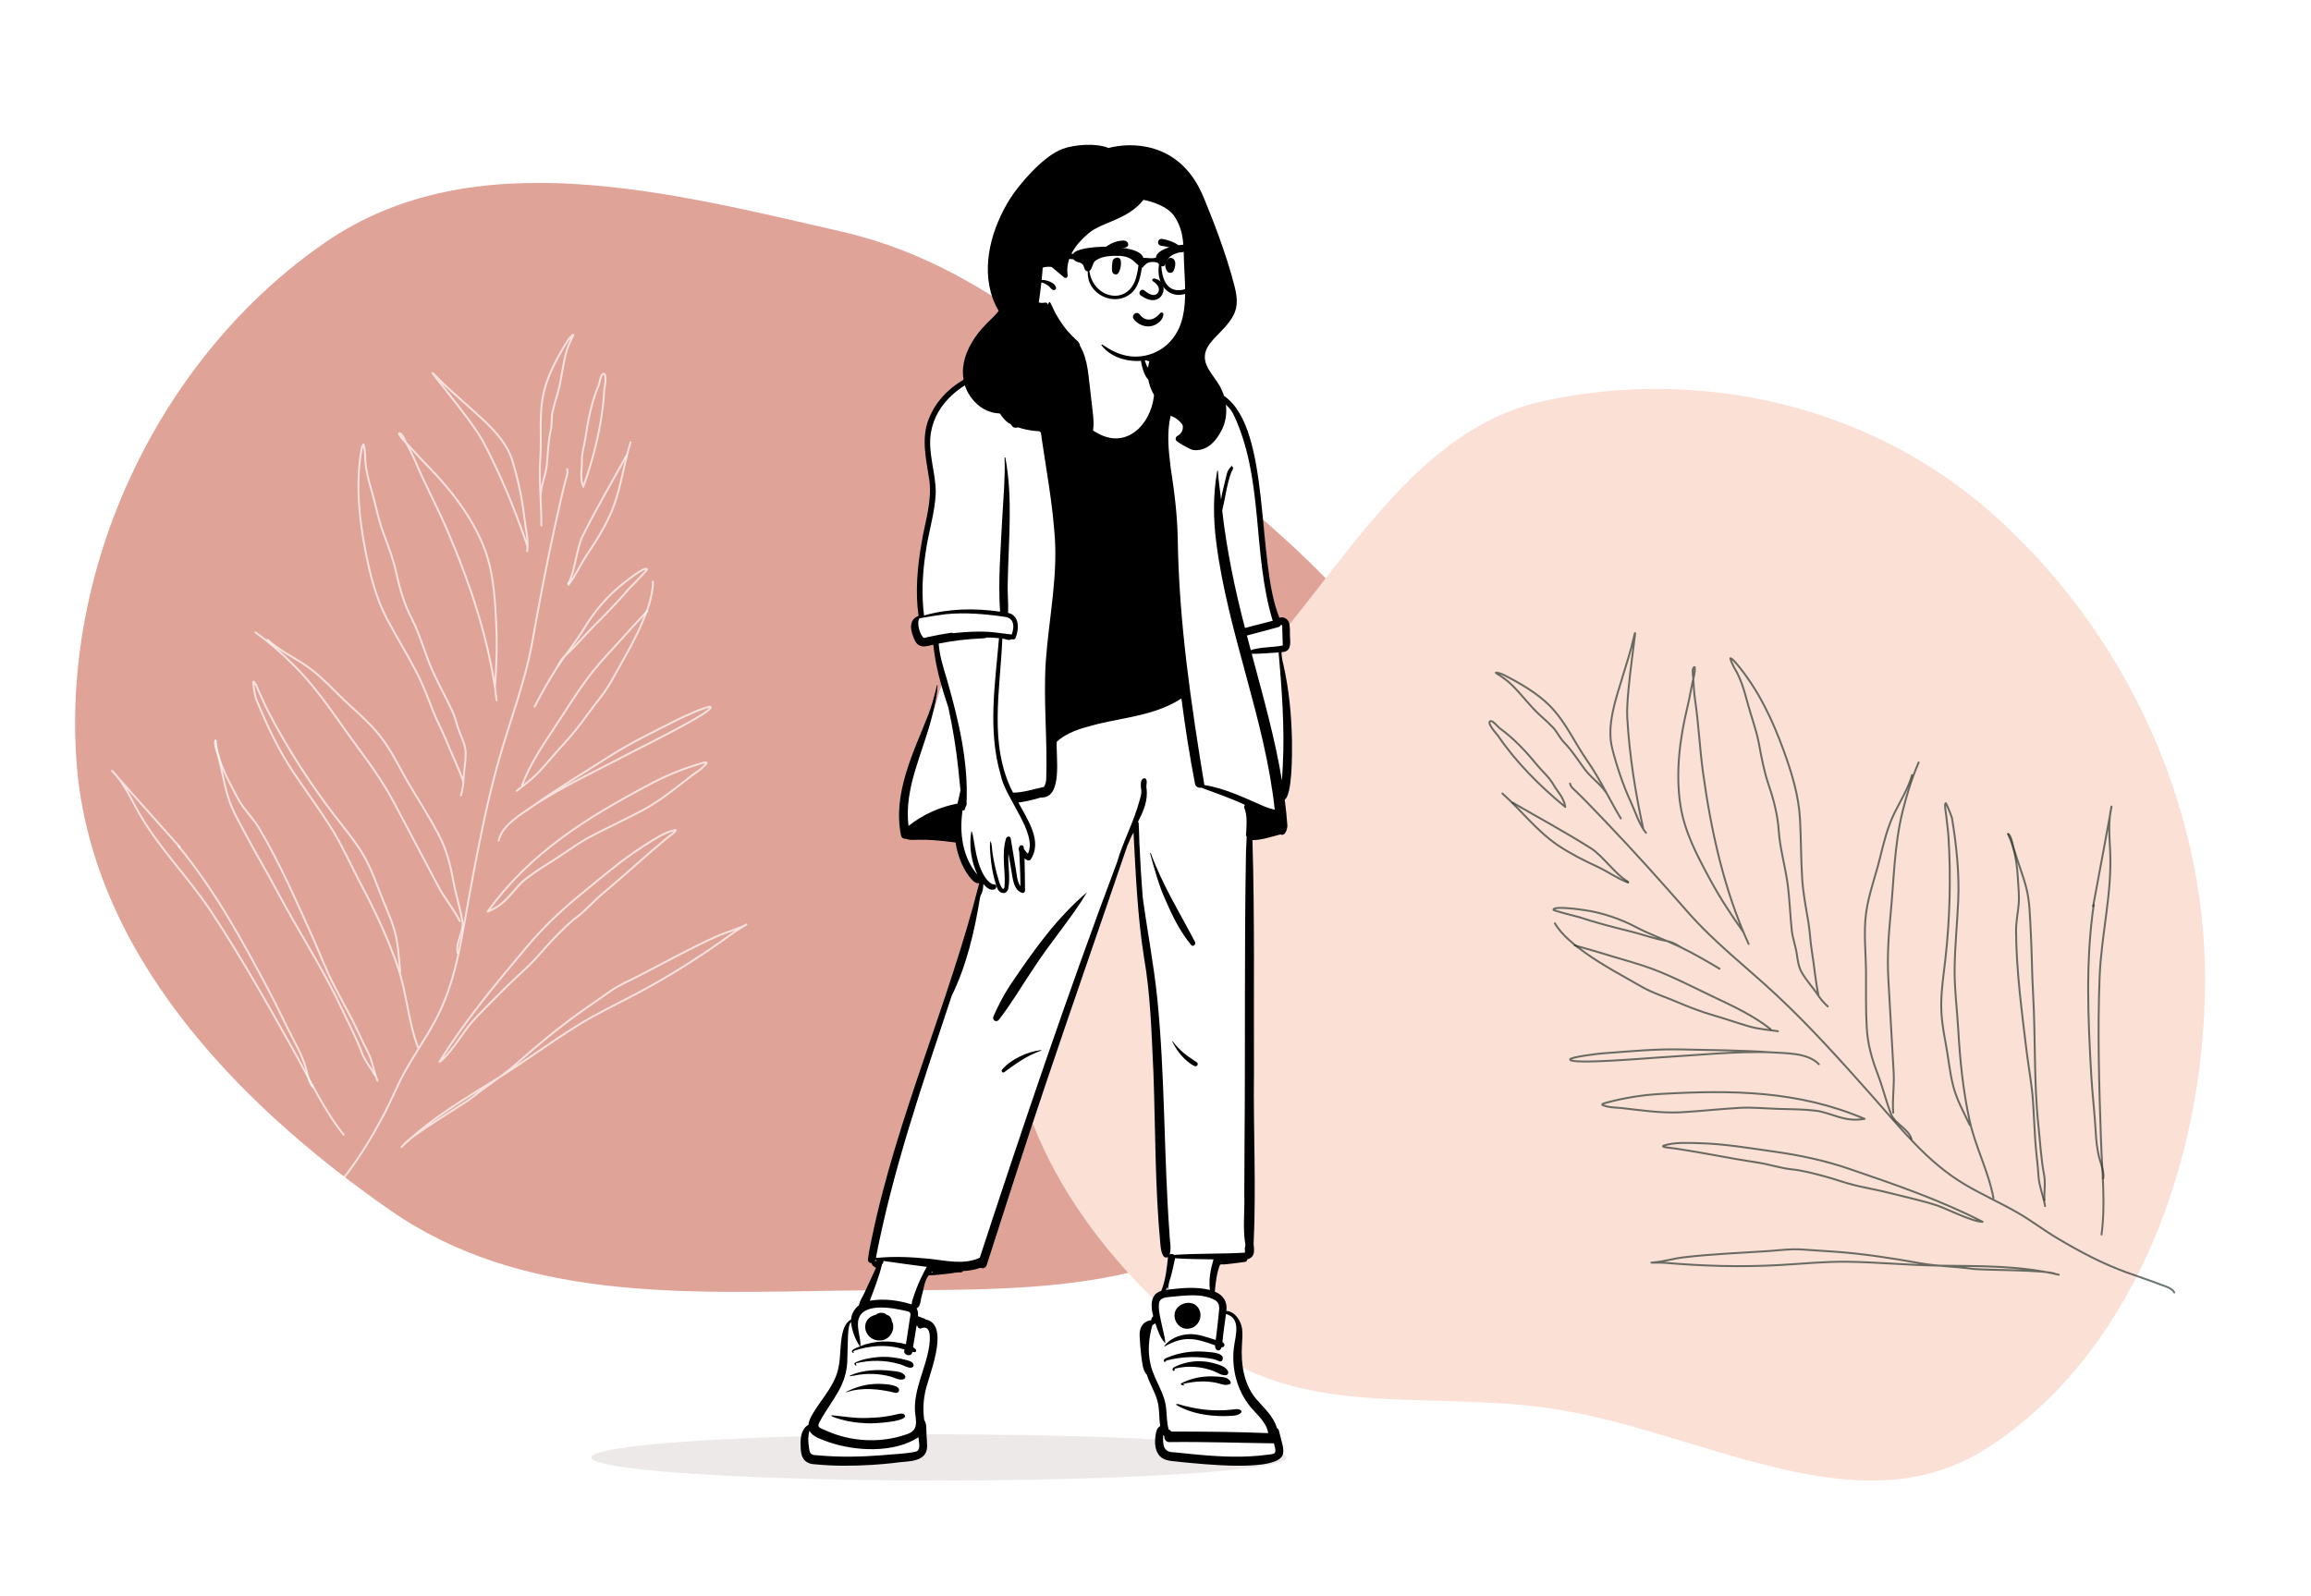 <?xml version="1.0" encoding="UTF-8"?> <svg xmlns="http://www.w3.org/2000/svg" width="1200" height="829" viewBox="0 0 1200 829" fill="none"> <g clip-path="url(#clip0_95_2)"> <path fill-rule="evenodd" clip-rule="evenodd" d="M437.076 120.301C504.158 135.703 554.144 179.938 605.201 226.122C660.607 276.238 728.997 320.45 740.061 394.363C752.361 476.534 725.848 565.959 664.444 621.887C604.872 676.148 517.621 669.132 437.076 670.331C354.65 671.559 270.566 675.788 202.838 628.761C121.56 572.325 46.311 493.133 39.631 394.363C32.665 291.355 83.877 184.518 168.833 125.936C245.39 73.146 346.458 99.496 437.076 120.301Z" fill="#E0A398"></path> <path fill-rule="evenodd" clip-rule="evenodd" d="M802.128 208.125C882.869 190.805 970.245 210.262 1033.5 265.911C1101.82 326.021 1145.29 415.968 1145 509.77C1144.71 603.318 1107.69 703.186 1031.99 752.04C963.81 796.046 881.434 741.75 802.128 731.066C740.033 722.7 674.304 736.914 624.367 697.126C567.991 652.207 519.138 584.052 524.387 509.77C529.469 437.866 601.367 400.133 649.011 348.389C697.968 295.218 733.242 222.902 802.128 208.125Z" fill="#FBE0D6"></path> <path d="M815.273 406.973C815.566 408.834 817.519 410.201 818.76 411.415C823.804 416.35 828.629 421.439 833.509 426.535C848.293 441.975 862.401 457.768 876.494 473.831C890.488 489.782 907.072 502.469 922.507 516.877C940.188 533.381 956.358 551.516 972.41 569.58C987.277 586.31 1000.69 603.567 1020.18 615.161C1029.15 620.492 1038.68 624.7 1047.71 629.905C1054.81 633.998 1061.29 638.99 1068.33 643.179C1079.97 650.108 1091.41 656.208 1104.18 660.858C1110.16 663.038 1116.21 665.012 1122.16 667.287C1124.6 668.22 1127.69 668.978 1129.03 671.324" stroke="#26362C" stroke-opacity="0.68" stroke-linecap="round" stroke-linejoin="round"></path> <path d="M1091.24 641.205C1093.37 625.212 1091.49 608.238 1090.95 592.178C1089.98 563.846 1089.1 535.521 1090.25 507.174C1091.13 485.421 1096.81 463.685 1095.7 441.824C1095.32 434.418 1094.69 426.476 1096.34 419.147C1097.29 414.925 1087.66 466.492 1086.85 470.743" stroke="#26362C" stroke-opacity="0.68" stroke-linecap="round" stroke-linejoin="round"></path> <path d="M1087.18 469.943C1082.92 499.12 1084.2 528.66 1085.87 557.979C1086.43 567.853 1087.62 577.689 1088.19 587.589C1088.48 592.68 1088.9 597.255 1090.28 602.165C1091.12 605.123 1092.68 609.058 1092.11 612.045" stroke="#26362C" stroke-opacity="0.68" stroke-linecap="round" stroke-linejoin="round"></path> <path d="M1061.6 623.423C1061.35 619.041 1062.23 614.485 1061.4 610.171C1059.78 601.78 1059.38 593.232 1058.47 584.744C1056.05 562.188 1057 539.166 1055.71 516.522C1055.07 505.386 1055.07 494.234 1054.44 483.091C1054.02 475.804 1054.01 468.461 1052.21 461.35C1050.47 454.443 1047.72 447.805 1045.71 440.979C1045.21 439.3 1044.31 433.813 1042.73 433.133" stroke="#26362C" stroke-opacity="0.68" stroke-linecap="round" stroke-linejoin="round"></path> <path d="M1042.69 433.244C1046.24 440.68 1047.35 448.518 1047.82 456.682C1048.06 460.984 1048.59 465.364 1048.21 469.668C1047.8 474.295 1046.82 478.902 1046.85 483.562C1047 504.254 1049.78 524.866 1052.24 545.341C1053.36 554.693 1055.19 563.827 1055.73 573.267C1056.08 579.481 1056.44 585.696 1056.79 591.91C1057.15 598.237 1058.14 604.46 1058.5 610.797C1058.81 616.122 1061.03 621.145 1061.92 626.422" stroke="#26362C" stroke-opacity="0.68" stroke-linecap="round" stroke-linejoin="round"></path> <path d="M1035.11 622.255C1032.54 608.363 1025.66 595.609 1022.68 581.831C1019.31 566.242 1017.74 550.747 1016.84 534.843C1016.21 523.847 1014.74 513.014 1014.96 501.973C1015.19 490.582 1016.31 479.219 1016.81 467.836C1017.45 453.457 1015.89 439.079 1013.59 424.918C1013.53 424.509 1010.6 416.749 1010.27 417.162C1009.56 418.05 1010.39 421.84 1010.49 422.845C1010.87 426.841 1011.51 430.782 1011.77 434.795C1013.08 455.739 1012.48 477.159 1010.17 498.028C1009.28 506.02 1008.05 513.476 1007.99 521.566C1007.95 528.405 1008.98 534.922 1010.26 541.616C1011.68 549.036 1012.35 556.797 1014.22 564.102C1016.07 571.354 1019.68 577.634 1022.82 584.354" stroke="#26362C" stroke-opacity="0.68" stroke-linecap="round" stroke-linejoin="round"></path> <path d="M983.076 577.897C982.497 571.238 983.686 563.876 983.305 557.181C982.859 549.366 982.414 541.552 981.968 533.737C981.493 525.397 981.018 517.057 980.542 508.717C979.878 497.067 980.636 485.955 981.748 474.37C983.458 456.558 983.618 439.032 987.912 421.53C990.053 412.807 992.73 404.234 996.267 396.023" stroke="#26362C" stroke-opacity="0.68" stroke-linecap="round" stroke-linejoin="round"></path> <path d="M992.842 402.546C990.87 409.5 987.167 415.336 983.953 421.756C980.184 429.283 978.174 437.541 976.176 445.684C973.821 455.28 970.251 464.592 968.955 474.432C967.636 484.449 968.873 494.859 968.937 504.949C968.998 514.527 968.76 524.052 969.305 533.615C969.818 542.606 971.976 549.912 975.139 558.244C977.7 564.991 979.337 571.976 981.965 578.703C983.94 583.756 991.162 586.423 992.497 591.559" stroke="#26362C" stroke-opacity="0.68" stroke-linecap="round" stroke-linejoin="round"></path> <path d="M944.329 517.32C942.815 510.614 941.958 500.863 940.826 494.105C939.965 488.963 939.837 483.752 938.958 478.602C937.701 471.239 936.278 463.888 935.795 456.423C935.122 446.008 935.241 435.589 934.648 425.199C933.96 413.121 930.376 401.441 926.286 390.133C920.428 373.935 912.925 358.024 901.726 344.739C901.016 343.897 899.672 342.278 898.61 341.893C898.006 341.674 900.191 346.334 900.432 346.712C903.964 352.254 905.809 359.063 907.507 365.363C909.336 372.148 912.021 379.183 913.292 386.057C914.662 393.465 916.028 400.824 918.479 407.98C921.065 415.532 923.056 423.317 923.606 431.313C924.26 440.809 926.922 449.611 928.206 458.965C929.315 467.042 929.513 475.245 930.404 483.344C930.844 487.345 932.33 491.166 932.941 495.152C933.433 498.367 933.821 501.941 935.425 504.82C937.956 509.361 941.538 513.023 944.329 517.32ZM944.329 517.32C945.389 518.952 947.556 521.396 949.068 522.745" stroke="#26362C" stroke-opacity="0.68" stroke-linecap="round" stroke-linejoin="round"></path> <path d="M907.983 490.282C895.235 462.479 888.365 431.036 884.253 400.861C882.568 388.497 882.037 376.058 880.202 363.72C879.63 359.873 879.447 356.018 879.226 352.139C879.139 350.626 878.416 347.901 879.545 346.637C880.535 345.526 879.84 350.107 879.76 350.421C878.33 356.048 877.525 361.795 876.16 367.431C872.185 383.84 869.965 401.604 872.598 418.435C874.744 432.147 881.163 444.157 887.656 456.249C893.057 466.306 898.78 474.957 905.301 484.178" stroke="#26362C" stroke-opacity="0.68" stroke-linecap="round" stroke-linejoin="round"></path> <path d="M853.331 430.749C849.133 411.642 846.069 392.162 844.955 372.62C844.172 358.883 851.291 318.05 848.27 331.474C846.752 338.221 844.489 345.014 842.493 351.631C839.031 363.11 834.09 376.764 837.158 388.78C839.529 398.069 842.794 407.855 846.827 416.565C849.137 421.553 851.169 428.38 854.701 432.569" stroke="#26362C" stroke-opacity="0.68" stroke-linecap="round" stroke-linejoin="round"></path> <path d="M841.618 425.088C835.645 415.211 830.885 404.721 824.235 395.212C817.482 385.555 813.042 374.925 804.595 366.448C797.926 359.754 788.659 354.493 780.258 350.257C779.656 349.954 775.086 348.543 777.357 349.931C780.203 351.67 783.088 353.794 785.446 356.149C790.461 361.16 794.662 367.033 799.977 371.774C802.134 373.699 804.34 375.686 806.331 377.775C808.621 380.178 809.911 383.311 812.156 385.6C816.335 389.86 819.508 395.049 823.091 399.812C826.661 404.558 832.384 408.079 835.075 413.487" stroke="#26362C" stroke-opacity="0.68" stroke-linecap="round" stroke-linejoin="round"></path> <path d="M1069.02 662.089C1048.64 657.266 1028.21 657.675 1007.3 657.38C991.194 657.153 975.126 655.559 959.018 655.351C947.545 655.203 935.971 656.384 924.52 657.037C904.237 658.193 884.614 657.614 864.407 655.893C862.186 655.704 855.496 655.909 857.721 655.782C863.087 655.476 868.506 653.756 873.881 653.103C888.617 651.313 903.884 650.786 918.692 649.775C924.404 649.385 929.587 648.573 935.38 648.964C941.431 649.373 947.474 649.733 953.52 650.18C967.996 651.252 982.524 653.507 996.817 656.079C1006.02 657.736 1015.32 657.778 1024.55 659.069C1029.36 659.741 1063.18 659.476 1067.49 661.736" stroke="#26362C" stroke-opacity="0.68" stroke-linecap="round" stroke-linejoin="round"></path> <path d="M960.527 607.206C983.744 615.124 1007.64 623.358 1029.48 634.6C1024.59 634.793 1010.14 627.519 1005.9 626.135C997.993 623.548 989.721 621.835 981.668 619.747C975.692 618.198 969.528 617.158 963.509 615.72C957.849 614.368 952.469 612.316 946.847 610.834C941.597 609.449 935.914 607.91 930.513 607.37C924.534 606.772 918.953 604.793 913.054 603.901C898.674 601.727 884.416 598.711 870.025 596.545C868.949 596.383 861.528 595.839 864.029 594.988C869.269 593.206 876.891 593.626 882.382 593.766C895.513 594.101 908.683 596.372 921.659 598.207C935.239 600.127 947.556 602.782 960.527 607.206Z" stroke="#26362C" stroke-opacity="0.68" stroke-linecap="round" stroke-linejoin="round"></path> <path d="M861.976 568.21C899.598 566.066 933.71 566.456 968.217 581.139C957.443 583.063 951.111 577.904 942.803 576.892C936.383 576.111 929.939 576.155 923.484 575.954C916.78 575.746 909.82 575.046 903.133 575.427C893.14 575.997 883.097 577.132 873.064 577.703C862.909 578.282 852.188 576.677 842.108 575.531C839.767 575.264 836.711 575.283 834.467 574.7L834.432 574.692C831.944 574.045 830.631 573.705 833.728 572.844C842.844 570.311 852.533 568.749 861.976 568.21Z" stroke="#26362C" stroke-opacity="0.68" stroke-linecap="round" stroke-linejoin="round"></path> <path d="M944.45 552.751C938.653 546.658 927.253 547.137 919.559 546.576M919.559 546.576C904.302 545.464 888.855 545.474 873.56 545.085C859.446 544.726 845.811 546.128 831.771 547.15C830.673 547.23 815.211 548.983 815.287 550.305C815.444 553.058 856.209 549.554 860.511 549.309C877.937 548.316 902.122 545.83 919.559 546.576Z" stroke="#26362C" stroke-opacity="0.68" stroke-linecap="round" stroke-linejoin="round"></path> <path d="M923.223 535.609C918.224 534.854 913.253 534.548 908.388 533.15C902.174 531.365 896.061 529.2 889.848 527.387C883.417 525.509 877.327 523.224 871.178 520.576C864.892 517.868 858.195 515.826 852.256 512.408C842.606 506.856 832.545 501.556 823.46 495.1C817.823 491.095 810.865 485.63 807.387 479.563" stroke="#26362C" stroke-opacity="0.68" stroke-linecap="round" stroke-linejoin="round"></path> <path d="M919.367 534.563C910.593 527.528 900.067 522.668 889.974 517.887C879.398 512.877 869.069 507.431 858.099 503.286C851.42 500.762 844.292 498.922 837.481 496.832C831.352 494.951 823.796 492.702 817.623 491.028" stroke="#26362C" stroke-opacity="0.68" stroke-linecap="round" stroke-linejoin="round"></path> <path d="M892.897 503.166C885.969 499.016 879.135 495.054 871.845 491.569C864.531 488.073 856.681 485.34 849.548 481.555C841.485 477.276 831.575 473.913 822.534 472.688C821.864 472.597 806.752 470.288 806.633 472.505C806.603 473.059 819.169 476.091 819.859 476.321C828.482 479.195 837.326 481.472 846.151 483.647C852.41 485.189 858.549 487.5 864.892 488.625C870.035 489.538 871.672 491.8 876.429 493.848" stroke="#26362C" stroke-opacity="0.68" stroke-linecap="round" stroke-linejoin="round"></path> <path d="M845.416 458.411C839.61 456.227 834.98 452.733 829.406 450.148C822.208 446.81 815.426 443.42 808.87 438.979C797.903 431.549 789.967 420.917 780.129 412.14" stroke="#26362C" stroke-opacity="0.68" stroke-linecap="round" stroke-linejoin="round"></path> <path d="M785.463 416.898C799.142 424.811 812.823 432.219 826.193 440.663C832.129 444.412 839.177 454.567 845.37 457.963" stroke="#26362C" stroke-opacity="0.68" stroke-linecap="round" stroke-linejoin="round"></path> <path d="M777.781 382.04C787.055 395.743 799.859 408.621 812.802 419.137C812.008 414.184 808.775 411.294 806.582 407.468C804.231 403.369 800.833 400.69 797.942 397.133C792.39 390.301 786.012 383.512 778.871 378.356C777.895 377.651 775.155 374.127 773.909 374.561C771.687 375.335 777.434 381.528 777.781 382.04Z" stroke="#26362C" stroke-opacity="0.68" stroke-linecap="round" stroke-linejoin="round"></path> <path d="M294.413 243.631C295.128 245.388 294.156 247.584 293.719 249.277C291.94 256.16 290.429 263.061 288.875 269.997C284.167 291.01 280.226 311.975 276.439 333.167C272.679 354.209 264.985 373.786 259.179 394.248C252.528 417.688 248.027 441.746 243.593 465.683C239.486 487.852 236.908 509.717 226.135 529.868C221.182 539.133 215.152 547.727 210.079 556.916C206.089 564.142 203.096 571.825 199.21 579.101C192.783 591.137 186.095 602.354 177.505 613.015C173.48 618.011 169.296 622.861 165.349 627.922C163.728 629.999 161.462 632.26 161.523 634.984" stroke="white" stroke-opacity="0.68" stroke-linecap="round" stroke-linejoin="round"></path> <path d="M178.422 589.332C168.259 576.65 161.041 561.033 153.148 546.901C139.223 521.968 125.235 497.081 109.481 473.238C97.391 454.939 81.171 439.155 70.747 419.724C67.216 413.141 63.624 405.964 58.385 400.503C55.367 397.357 90.527 436.808 93.439 440.052" stroke="white" stroke-opacity="0.68" stroke-linecap="round" stroke-linejoin="round"></path> <path d="M92.74 439.532C111.604 462.476 125.889 488.613 139.717 514.765C144.374 523.573 148.467 532.677 153.136 541.507C155.537 546.048 157.559 550.211 158.919 555.168C159.738 558.154 160.441 562.36 162.487 564.64" stroke="white" stroke-opacity="0.68" stroke-linecap="round" stroke-linejoin="round"></path> <path d="M194.724 558.562C192.657 554.652 189.528 551.181 187.997 547.029C185.018 538.952 180.913 531.373 177.278 523.579C167.619 502.868 154.812 483.509 144.133 463.311C138.88 453.377 133.075 443.76 127.82 433.82C124.383 427.32 120.569 420.983 118.415 413.915C116.324 407.05 115.231 399.897 113.416 392.96C112.969 391.254 110.89 386.053 111.898 384.644" stroke="white" stroke-opacity="0.68" stroke-linecap="round" stroke-linejoin="round"></path> <path d="M111.993 384.717C112.8 392.98 115.922 400.319 119.773 407.601C121.801 411.438 123.632 415.487 126.2 419.001C128.962 422.779 132.203 426.242 134.602 430.277C145.253 448.196 153.587 467.42 162.132 486.355C166.035 495.003 169.213 503.833 173.666 512.254C176.597 517.797 179.527 523.34 182.458 528.883C185.442 534.527 187.831 540.407 190.82 546.06C193.331 550.81 194.028 556.3 196.007 561.316" stroke="white" stroke-opacity="0.68" stroke-linecap="round" stroke-linejoin="round"></path> <path d="M216.96 543.758C211.939 530.441 211.23 515.86 206.626 502.426C201.417 487.227 194.694 473.052 187.194 458.865C182.007 449.057 177.633 438.95 171.691 429.545C165.561 419.843 158.676 410.627 152.317 401.073C144.284 389.002 138.138 375.794 132.743 362.387C132.587 362 131.07 353.783 131.571 353.967C132.647 354.362 133.902 358.064 134.342 358.981C136.091 362.628 137.59 366.36 139.463 369.952C149.235 388.698 160.912 406.853 173.772 423.646C178.697 430.077 183.643 435.864 187.904 442.811C191.507 448.684 194.012 454.841 196.391 461.282C199.027 468.421 202.496 475.46 204.691 482.731C206.871 489.949 207.026 497.245 207.816 504.677" stroke="white" stroke-opacity="0.68" stroke-linecap="round" stroke-linejoin="round"></path> <path d="M238.728 478.409C235.759 472.365 230.899 466.636 227.741 460.664C224.056 453.694 220.37 446.723 216.685 439.753C212.751 432.313 208.818 424.874 204.885 417.435C199.39 407.043 192.949 397.855 185.958 388.445C175.207 373.976 165.942 358.946 153.124 346.091C146.735 339.683 139.962 333.685 132.636 328.446" stroke="white" stroke-opacity="0.68" stroke-linecap="round" stroke-linejoin="round"></path> <path d="M138.987 332.288C144.308 337.258 150.541 340.362 156.657 344.224C163.826 348.752 169.86 354.826 175.824 360.807C182.852 367.856 190.779 374.026 197.021 381.836C203.376 389.787 207.73 399.408 212.93 408.142C217.865 416.433 223.031 424.523 227.541 433.054C231.781 441.073 233.725 448.497 235.337 457.329C236.642 464.481 238.869 471.357 240.105 478.526C241.033 483.912 236.195 489.973 237.718 495.097" stroke="white" stroke-opacity="0.68" stroke-linecap="round" stroke-linejoin="round"></path> <path d="M240.592 405.995C238.405 399.423 234.067 390.569 231.523 384.152C229.587 379.27 226.984 374.71 225.06 369.811C222.309 362.807 219.709 355.727 216.237 349.038C211.393 339.707 205.866 330.784 200.965 321.516C195.269 310.743 192.277 298.805 189.914 286.923C186.53 269.905 184.714 252.277 187.453 234.989C187.627 233.893 187.943 231.797 188.657 230.913C189.064 230.409 189.607 235.565 189.596 236.016C189.436 242.635 191.392 249.467 193.208 255.784C195.165 262.587 196.513 270.052 198.997 276.641C201.673 283.743 204.327 290.8 205.941 298.247C207.643 306.106 209.982 313.856 213.671 321.038C218.053 329.566 220.341 338.543 224.105 347.278C227.356 354.82 231.456 361.997 234.906 369.445C236.61 373.125 237.318 377.193 238.868 380.949C240.118 383.976 241.644 387.261 241.76 390.579C241.943 395.812 240.761 400.835 240.592 405.995ZM240.592 405.995C240.528 407.954 239.932 411.19 239.331 413.141" stroke="white" stroke-opacity="0.68" stroke-linecap="round" stroke-linejoin="round"></path> <path d="M257.853 363.751C254.367 333.137 243.916 302.445 231.747 274.283C226.761 262.744 220.741 251.741 215.898 240.147C214.388 236.532 212.538 233.112 210.709 229.652C209.995 228.302 209.2 225.576 207.568 225.073C206.136 224.632 209.121 228.22 209.353 228.449C213.516 232.556 217.204 237.093 221.316 241.242C233.29 253.321 244.455 267.483 250.949 283.369C256.24 296.309 256.96 310.009 257.657 323.818C258.238 335.302 257.808 345.743 256.987 357.09" stroke="white" stroke-opacity="0.68" stroke-linecap="round" stroke-linejoin="round"></path> <path d="M273.976 283.953C267.646 265.291 260.143 246.897 250.927 229.466C244.448 217.212 217.044 185.709 226.64 195.711C231.463 200.738 236.952 205.418 242.119 210.085C251.082 218.18 262.455 227.381 266.066 239.339C268.859 248.585 271.14 258.724 272.198 268.335C272.804 273.839 274.607 280.784 273.743 286.236" stroke="white" stroke-opacity="0.68" stroke-linecap="round" stroke-linejoin="round"></path> <path d="M281.129 272.972C281.135 261.344 279.777 249.819 280.559 238.157C281.353 226.313 279.647 214.834 282.515 203.125C284.781 193.879 290.031 184.517 295.07 176.489C295.431 175.913 298.637 172.317 297.401 174.697C295.853 177.679 294.471 181.012 293.665 184.272C291.95 191.204 291.385 198.456 289.271 205.313C288.413 208.096 287.547 210.959 286.918 213.797C286.194 217.061 286.713 220.435 285.969 223.577C284.585 229.427 284.551 235.555 283.941 241.528C283.334 247.479 280.234 253.496 280.729 259.56" stroke="white" stroke-opacity="0.68" stroke-linecap="round" stroke-linejoin="round"></path> <path d="M208.462 595.767C223.526 580.994 241.357 570.707 259.234 559.563C273.002 550.981 286.028 541.238 299.81 532.67C309.626 526.568 320.221 521.558 330.436 516.157C348.528 506.592 365.147 495.873 381.676 483.866C383.492 482.546 389.368 479.239 387.383 480.288C382.597 482.819 377.028 484.157 372.053 486.394C358.415 492.525 344.975 500.021 331.679 506.861C326.551 509.499 321.659 511.498 316.867 514.852C311.862 518.356 306.838 521.814 301.858 525.348C289.933 533.81 278.58 543.321 267.594 552.983C260.519 559.206 252.523 564.084 245.236 570.004C241.441 573.087 212.135 590.474 209.599 594.665" stroke="white" stroke-opacity="0.68" stroke-linecap="round" stroke-linejoin="round"></path> <path d="M273.435 491.94C257.539 510.858 241.223 530.402 228.239 551.473C232.557 549.092 241.236 535.292 244.165 531.894C249.639 525.544 255.88 519.758 261.736 513.764C266.083 509.316 270.857 505.209 275.298 500.834C279.474 496.721 283.045 492.149 287.121 487.944C290.928 484.015 295.027 479.729 299.402 476.451C304.247 472.822 308.028 468.208 312.651 464.366C323.918 455.003 334.643 444.977 345.925 435.615C346.768 434.915 352.884 430.581 350.284 431.15C344.838 432.342 338.483 436.674 333.822 439.654C322.673 446.781 312.499 455.598 302.265 463.938C291.555 472.666 282.317 481.37 273.435 491.94Z" stroke="white" stroke-opacity="0.68" stroke-linecap="round" stroke-linejoin="round"></path> <path d="M338.109 406.99C304.55 424.733 275.338 442.834 253.229 473.467C263.521 469.515 266.295 461.768 272.932 456.569C278.061 452.552 283.641 449.235 289.103 445.7C294.776 442.029 300.412 437.8 306.377 434.647C315.291 429.933 324.542 425.682 333.492 420.95C342.55 416.161 350.959 409.194 359.054 402.955C360.934 401.506 363.579 399.931 365.211 398.26L365.236 398.234C367.045 396.381 368 395.404 364.881 396.274C355.701 398.838 346.532 402.536 338.109 406.99Z" stroke="white" stroke-opacity="0.68" stroke-linecap="round" stroke-linejoin="round"></path> <path d="M258.939 436.61C260.765 428.337 270.845 422.813 277.188 418.323M277.188 418.323C289.764 409.418 303.09 401.382 316.077 393.081C328.06 385.421 340.549 379.53 353.188 373.1C354.176 372.597 368.421 366.055 369.045 367.235C370.344 369.691 333.366 387.899 329.529 389.928C313.985 398.147 291.836 408.599 277.188 418.323Z" stroke="white" stroke-opacity="0.68" stroke-linecap="round" stroke-linejoin="round"></path> <path d="M268.317 410.774C272.235 407.519 276.361 404.667 279.829 400.927C284.258 396.152 288.402 391.102 292.815 386.302C297.382 381.335 301.444 376.192 305.367 370.707C309.378 365.098 314.089 359.849 317.43 353.809C322.86 343.995 328.776 334.186 333.248 323.888C336.022 317.499 339.176 309.162 339.016 302.12" stroke="white" stroke-opacity="0.68" stroke-linecap="round" stroke-linejoin="round"></path> <path d="M271.098 407.864C274.999 397.228 281.545 387.555 287.758 378.176C294.269 368.348 300.34 358.273 307.641 348.986C312.086 343.331 317.275 338.033 322.059 332.683C326.365 327.869 331.709 321.995 336.16 317.336" stroke="white" stroke-opacity="0.68" stroke-linecap="round" stroke-linejoin="round"></path> <path d="M277.571 367.004C281.384 359.817 285.214 352.842 289.685 346.041C294.172 339.216 299.518 332.772 303.698 325.793C308.421 317.905 315.216 309.844 322.374 304.079C322.905 303.652 334.733 293.79 335.99 295.64C336.305 296.103 327.048 305.262 326.573 305.819C320.634 312.788 314.194 319.357 307.716 325.828C303.122 330.417 299.032 335.607 294.148 339.881C290.189 343.346 289.955 346.149 286.92 350.393" stroke="white" stroke-opacity="0.68" stroke-linecap="round" stroke-linejoin="round"></path> <path d="M295.208 303.684C299.077 298.778 301.25 293.353 304.71 288.221C309.179 281.594 313.261 275.139 316.601 267.895C322.19 255.777 323.496 242.476 327.408 229.784" stroke="white" stroke-opacity="0.68" stroke-linecap="round" stroke-linejoin="round"></path> <path d="M325.287 236.666C317.612 250.613 309.673 264.125 302.541 278.369C299.375 284.693 298.586 297.121 295.014 303.274" stroke="white" stroke-opacity="0.68" stroke-linecap="round" stroke-linejoin="round"></path> <path d="M313.758 202.605C312.897 219.252 308.562 237.024 302.878 252.834C300.983 248.149 302.266 243.973 302.165 239.532C302.057 234.773 303.592 230.693 304.233 226.12C305.462 217.337 307.427 208.162 310.899 199.997C311.374 198.881 311.901 194.415 313.202 194.14C315.521 193.651 313.79 201.984 313.758 202.605Z" stroke="white" stroke-opacity="0.68" stroke-linecap="round" stroke-linejoin="round"></path> <g filter="url(#filter0_f_95_2)"> <ellipse cx="487.5" cy="757" rx="180.5" ry="12" fill="#705652" fill-opacity="0.13"></ellipse> </g> <path fill-rule="evenodd" clip-rule="evenodd" d="M665.27 413.609C671.525 413.749 668.843 355.391 664.666 344.637C664.081 342.457 663.598 339.479 663.695 336.805C668.861 337.322 668.305 333.786 668.038 329.522C668.126 326.137 668.361 319.152 663.18 321.872C647.647 290.773 664.442 210.385 623.543 202.813C618.615 201.616 613.522 200.378 609.372 196.961C604.982 188.845 602.746 187.808 595.471 187.283C594.123 179.973 591.605 172.163 584.101 169.318C577.231 166.626 569.235 166.411 562.071 167.848C556.142 169.782 555.599 180.804 554.282 186.238C546.296 184.12 536.454 179.666 532.155 189.763C530.072 189.14 528.143 189.544 526.027 190.237C508.291 193.095 491.084 201.118 484.506 217.859C480.443 227.905 483.326 238.841 484.85 249.246C486.271 260.575 482.524 271.071 480.786 281.968C478.2 296.974 477.732 309.011 479.42 320.164C474.958 321.179 474.629 325.238 476.434 329.484C476.964 330.921 477.498 332.436 478.671 333.248C481.055 334.749 484.137 333.02 486.728 332.755C487.267 338.747 488.31 344.627 490.037 351.31C489.537 353.31 488.964 355.544 488.449 357.552L488.275 357.364C482.359 382.144 464.764 406.214 470.233 432.55C470.554 433.427 471.164 433.244 471.633 433.229C474.347 434.261 476.841 433.606 479.578 433.712C486.071 433.716 492.345 434.548 498.164 435.272C499.228 442.221 502.686 453.598 508.854 456.247C508.958 456.283 510.786 455.902 510.939 455.891C494.52 522.467 464.977 584.029 453.242 651.946C453.173 652.775 454.522 652.337 454.964 652.437C454.903 654.322 456.121 654.775 457.826 655.445C455.629 660.039 453.65 664.627 451.462 669.232C450.448 671.512 448.795 673.763 448.494 676.2C446.072 677.748 444.441 680.773 444.485 683.597C437.955 686.357 439.729 699.989 438.24 706.741C436.733 716.8 429.568 723.825 424.655 732.072C423.654 733.727 422.587 735.897 422.54 737.976C419.494 739.404 418.359 742.523 418.56 747.773C418.549 753.916 420.282 756.254 424.954 756.403C437.644 757.671 452.451 757.155 465.215 755.712C474.763 754.498 483.224 755.506 481.089 744.033C480.65 741.255 481.493 737.516 479.85 735.268C478.836 728.577 479.426 721.832 481.611 715.222C482.94 709.656 485.185 698.159 484.254 690.689C483.824 687.234 476.772 685.333 475.53 685.165C475.925 682.564 475.751 678.02 474.352 676.212C476.922 675.854 477.567 675.175 478.103 672.321C479.381 667.699 479.552 662.681 482.718 658.787C488.414 658.86 494.091 657.415 499.784 657.239L500.067 656.585C503.434 656.542 506.782 655.947 509.978 654.781C510.687 655.116 511.593 655.404 511.992 654.331L513.893 648.386C536.023 577.959 560.553 507.363 584.472 437.452C585.868 434.053 587.547 430.441 589.73 427.412C590.47 470.188 599.431 512.917 600.2 555.672C601.24 585.085 600.972 614.188 603.739 643.705C604.451 649.952 605.208 649.744 606.141 649.361C606.514 649.419 607.394 649.607 607.775 649.687C607.151 655.895 606.434 665.972 603.772 672.321C597.887 673.229 598.941 677.744 600.246 681.487C598.842 682.686 599.042 685.481 599.459 687.028C593.922 687.033 592.715 691.537 593.096 694.379C593.623 699.131 593.328 706.527 596.499 710.586C598.367 715.762 601.407 720.647 602.594 726.223C603.34 730.326 603.052 736.302 603.772 740.372C601.961 741.208 602.728 742.519 602.423 745.056C600.856 756.669 606.372 754.695 616.127 755.495C621.974 756.786 666.485 759.355 664.561 751.629C664.889 748.482 663.426 747.101 662.799 744.003C662.518 743.181 656.973 733.666 653.665 730.064C642.571 719.64 643.056 705.647 643.407 689.528C642.755 685.159 639.394 680.975 635.106 681.446C636.337 676.779 634.055 672.723 629.286 671.373C629.762 666.09 630.264 658.912 632.008 654.342L630.365 652.67L632.564 652.933L633.294 651.095L634.09 653.109C637.864 653.109 642.123 652.272 645.739 651.878C646.317 651.911 646.059 651.126 646.154 650.823C649.568 650.116 649.942 648.302 649.339 643.978C650.134 573.784 649.789 504.248 648.702 433.923C654.038 434.161 659.242 432.214 664.486 430.917C666.349 432.086 666.877 427.922 666.659 427.024C666.364 422.371 665.788 417.833 665.27 413.609Z" fill="white"></path> <path fill-rule="evenodd" clip-rule="evenodd" d="M555.68 176.449C556.473 177.076 556.39 178.811 556.468 179.783L556.474 179.847C556.723 182.782 556.386 185.731 555.67 188.581L555.609 188.818C555.249 190.216 554.93 191.964 553.808 192.944C552.593 194.005 550.662 193.318 550.618 191.607C550.596 190.812 550.861 190.046 551.197 189.301C548.843 190.209 546.488 191.108 544.124 191.984C542.614 204.473 560.061 219.763 570.162 225.116C584.873 233.258 597.25 220.786 599.133 206.125C599.449 204.178 599.661 202.176 599.702 200.202C599.737 198.552 599.401 196.25 600.506 194.84C599.723 194.821 599.028 194.931 598.261 195.051L598.298 195.115C598.732 195.892 599.346 197.824 597.971 197.971C595.002 197.659 593.621 192.454 592.897 189.958C592.426 188.258 591.777 181.205 593.214 180.374C593.646 182.049 593.476 183.868 594.003 185.549C595.201 186.031 597.482 186.162 598.01 186.25C604.18 186.322 607.679 190.751 610.18 195.935C617.511 201.952 628.049 200.918 635.966 205.873C660.191 223.433 652.28 291.79 664.346 320.871C666.762 319.872 669.224 321.873 669.547 324.315C669.88 326.194 669.781 328.205 669.807 330.108L669.819 330.346C670.016 334.238 670.689 338.613 665.432 338.698C665.44 340.871 665.849 342.974 666.374 345.071C669.285 357.768 670.556 370.845 670.843 383.861L670.857 384.817C670.952 391.658 671.035 412.822 667.102 415.326L667.285 416.817C667.741 420.545 668.17 424.283 668.41 428.03C668.787 429.975 667.503 434.635 664.882 433.402C660.075 434.59 655.335 436.344 650.341 436.353C651.551 476.609 650.949 516.906 651.128 557.178C650.742 586.864 652.347 616.795 650.944 646.367L650.995 646.784C651.392 650.105 651.511 652.992 647.672 654.129C647.617 654.942 646.992 655.376 646.25 655.471C644.146 655.754 642.043 656.023 639.936 656.281C637.974 656.427 635.875 656.915 633.92 656.682C634.109 656.874 633.595 656.903 633.54 656.764C631.757 661.237 631.24 666.113 630.798 670.885C635.126 672.534 637.487 676.244 636.781 680.895C641.147 681.072 644.336 685.923 644.947 690.011C645.339 692.833 645.025 695.634 644.899 698.461C644.295 708.119 645.714 718.524 651.95 726.228L652.21 726.536C656.22 731.251 661.305 735.572 663.034 741.736C663.513 741.96 663.908 742.393 664.081 743.07L665.201 747.467L665.758 749.665C666.166 751.268 666.529 752.908 666.31 754.567L666.287 754.728C665.196 765.238 622.106 760.172 613.696 759.417C610.315 758.887 606.606 759.176 603.562 757.386C599.828 754.922 599.361 749.924 600.002 745.83L600.055 745.446C600.315 743.616 600.695 741.696 602.432 740.672C601.847 736.879 602.074 732.998 601.378 729.219C600.327 723.873 597.149 719.234 595.527 714.101C593.16 711.47 593.08 707.367 592.585 704.002C592.21 700.738 591.904 697.451 591.777 694.167C591.434 689.826 593.318 686.246 597.884 685.678C597.672 684.856 598.252 684.145 598.828 683.618C597.467 678.784 597.092 672.148 602.997 670.499C605.233 664.953 605.884 658.944 606.479 653.029C606.408 653.014 606.338 653.002 606.267 652.99C603.326 654.214 602.714 648.411 602.517 646.141C599.733 616.706 599.989 587.097 598.943 557.572L598.841 555.437C597.924 535.983 597.379 516.358 594.014 497.164C590.628 475.771 589.743 454.029 588.585 432.412C587.222 434.53 586.489 436.962 585.385 439.219C571.069 481.276 556.38 523.206 542.227 565.319C531.969 595.81 522.169 626.463 512.339 657.096C511.838 658.664 510.257 658.989 509.101 658.487C506.157 659.508 503.067 660.088 499.958 660.188C499.77 660.619 499.386 660.934 498.823 660.873C497.16 660.69 495.246 661.21 493.583 661.404C489.778 661.78 486.084 662.364 482.244 662.419C479.865 665.426 479.715 669.504 478.619 673.083C477.987 674.908 478.086 679 475.906 679.514C476.688 680.718 476.79 682.163 476.663 683.652C477.341 683.806 478.029 684.098 478.667 684.396C479.289 684.71 480.109 684.683 480.537 685.317C492.716 687.524 483.816 710.648 481.699 718.296C479.621 724.549 478.971 731.079 479.919 737.607C481.368 739.609 480.883 742.586 481.105 744.958C481.221 747.076 481.436 749.225 481.416 751.344C481.18 760.15 470.308 758.718 464.175 759.86C460.345 760.306 456.498 760.616 452.651 760.857C442.894 761.464 433.082 761.51 423.345 760.566C417.058 760.367 415.706 756.266 415.716 750.657L415.706 750.425C415.565 746.618 416.179 742.021 419.794 740.042C419.975 738.031 420.995 735.999 422.037 734.242C426.882 726.096 434.156 718.959 435.587 709.184C436.99 702.785 435.4 688.7 441.905 685.363C442.056 682.482 443.826 679.545 446.018 677.988C446.441 675.587 448.035 673.381 449.02 671.176C451.031 666.964 452.891 662.687 454.891 658.472C453.844 658.029 452.731 657.214 452.585 656.057C451.579 656.069 450.586 655.419 450.708 654.196C451.063 650.644 451.84 647.15 452.574 643.66L452.665 643.223C465.725 580.1 492.692 521.073 508.47 458.759C506.347 459.143 504.362 456.716 503.189 455.135C499.398 450.031 497.159 443.855 496.174 437.589L494.392 437.368C488.449 436.639 482.477 436 476.485 436.172L475.04 436.22C473.436 436.269 471.829 436.256 470.303 435.679C469.239 435.777 468.131 435.206 467.869 434.012C463.43 411.894 474.34 390.903 482.154 370.916C483.995 366.002 485.305 361.017 486.554 355.928C486.595 355.763 486.853 355.798 486.846 355.968C486.602 361.625 485.2 367.329 483.775 372.783C479.098 391.273 469.353 409.405 471.735 428.98C479.141 423.147 487.937 419.096 497.177 417.382C497.71 415.065 498.3 412.766 498.743 410.435C498.307 406.85 498.01 403.248 497.63 399.647C496.495 388.873 494.762 378.127 492.451 367.543C488.867 356.894 485.737 346.1 484.618 334.872L484.414 334.912C481.929 335.416 479.191 336.511 476.885 334.929C475.422 333.914 474.788 332.233 474.197 330.618C472.508 326.702 472.196 321.556 476.975 319.918C475.193 307.469 476.351 294.473 478.504 282.141C480.229 271.331 484.011 260.681 482.595 249.614C481.023 238.98 478.092 227.842 482.329 217.433C489.293 200.06 506.927 191.818 524.27 189.165L524.551 189.083C526.697 188.447 528.65 187.778 530.886 188.259C536.158 178.475 544.71 182.454 553.06 184.635C553.624 182.976 554.094 181.279 554.536 179.583C554.811 178.719 554.72 176.726 555.68 176.449ZM604.012 745.419L603.99 745.846C603.769 750.426 604.018 754.351 609.697 754.321C613.605 754.738 617.514 755.145 621.428 755.498L622.897 755.628C634.515 756.664 646.272 757.171 657.868 755.615L658.351 755.549C659.32 755.412 661.114 755.439 661.882 754.722C662.806 753.478 661.736 751.105 661.511 749.661C643.418 749.45 625.301 748.783 607.196 749.013C605.292 749.023 604.433 747.396 604.608 745.914C604.394 745.768 604.192 745.601 604.012 745.419ZM420.314 743.122C419.424 746.25 419.643 749.206 420.146 752.339C420.397 755.619 421.958 755.829 424.782 755.906C435.806 756.923 446.91 756.71 457.937 755.857C463.847 755.22 469.921 755.244 475.722 753.937C478.489 752.71 476.891 748.854 476.985 746.49C463.959 754.884 444.258 753.819 430.053 748.962L429.825 748.864C426.465 747.453 422.17 746.564 420.314 743.122ZM441.891 686.638C440.333 688.396 440.362 693.534 440.292 694.96C440.123 698.399 440.15 701.846 440.001 705.285C440.111 719.768 431.747 726.992 425.536 738.636C423.837 741.462 426.309 741.863 428.319 742.779C441.336 748.837 456.734 749.763 470.333 745.125C477.168 743.139 475.676 738.539 475.096 732.912C474.524 721.414 480.574 711.055 482.364 699.932L482.429 699.542C482.964 696.208 483.814 688.028 478.665 689.799C477.533 690.496 476.469 689.622 476.335 688.554C476.2 688.576 476.062 688.589 475.928 688.591C475.327 692.308 474.704 696.021 474.105 699.738C474.609 700.058 475.081 700.42 475.5 700.834C476.009 701.338 475.653 702.397 474.886 702.333C474.492 702.299 474.102 702.239 473.715 702.166C473.408 705.397 468.276 703.584 469.758 700.994C462.379 698.444 454.25 698.647 446.756 700.602L446.725 700.616C446.145 700.846 441.974 701.682 443.316 702.333C443.875 702.401 442.601 703.132 442.378 702C442.306 700.58 445.548 699.882 446.542 699.293C444.036 695.707 442.324 691.059 441.891 686.638ZM630.935 675.284C623.984 671.52 615.441 672.917 607.901 673.583L607.585 673.619C605.666 673.825 602.992 673.953 602.111 675.929C600.836 679.095 602.949 686.179 603.613 689.701L603.914 690.932C604.437 693.083 604.921 695.221 605.101 697.446C605.106 697.52 605.035 697.572 604.97 697.572C602.329 694.75 601.141 690.955 599.908 687.335C599.382 687.635 598.868 687.96 598.383 688.317C596.491 694.823 595.857 701.748 597.356 708.384L597.409 708.618C599.261 716.819 605.025 723.525 605.573 732.095C605.94 735.559 605.858 739.11 606.854 742.474C607.421 742.599 607.915 743.017 608.137 743.543L611.387 743.547C627.094 743.573 642.806 743.716 658.503 744.362C657.996 739.948 654.1 736.031 651.357 733.005C642.937 724.382 639.295 711.995 640.682 700.056C641.412 694.083 644.745 684.699 636.591 682.493C635.996 687.36 635.191 692.212 634.746 697.099C636.285 697.841 636.19 699.798 634.31 699.76C633.466 702.599 630.637 701.452 630.943 698.773C620.595 694.951 614.658 693.67 604.578 699.428C604.295 699.387 605.352 698.255 605.486 698.054C608.671 694.619 613.564 693.004 618.155 692.946C622.705 692.945 626.984 694.66 631.276 695.986C631.921 691.375 632.356 686.735 632.867 682.108L632.978 681.116C633.246 678.687 633.148 676.68 630.935 675.284ZM464.642 734.835C466.157 734.498 467.549 733.986 469.088 734.333C474.503 738.401 452.377 739.548 450.493 739.259C445.697 739.118 440.899 738.509 436.284 737.154L435.928 737.049C435.32 736.879 430.924 735.639 431.779 735.079C438.022 735.632 444.133 736.778 450.493 736.48C453.666 736.413 456.851 736.189 459.989 735.712C461.55 735.473 463.103 735.182 464.642 734.835ZM610.93 729.796C609.938 728.31 614.771 730.283 615.4 730.3C619.403 731.287 623.476 732.035 627.587 732.346C630.343 732.555 633.128 732.6 635.89 732.464C637.934 732.393 639.957 732.091 641.989 731.883L642.062 731.88C643.269 731.838 645.688 732.586 644.197 734.023C641.879 735.821 638.449 735.273 635.67 735.537C627.232 735.51 618.297 734.151 610.93 729.796ZM452.295 718.995C454.728 718.554 468.117 718.411 466.783 722.52C466.459 723.301 465.719 723.559 464.939 723.437C456.653 721.421 447.714 720.366 439.454 723.146C439.32 723.193 439.227 722.973 439.359 722.915C443.42 720.879 447.765 719.456 452.295 718.995ZM626.092 714.977C628.278 714.811 630.477 714.87 632.664 715.034L633.376 715.09C634.356 715.167 635.366 715.256 636.306 715.542L636.482 715.598C637.683 715.985 640.389 718.049 638.335 719.042C636.129 719.756 634.263 718.906 632.135 718.36C626.203 716.954 619.968 717.43 614.091 718.867L614.918 719.133C614.97 719.096 615.035 719.182 614.987 719.224C614.392 719.743 613.577 719.559 613.156 718.914C613.083 718.803 613.129 718.626 613.246 718.564C617.229 716.474 621.622 715.317 626.092 714.977ZM441.336 714.453C448.035 711.487 455.797 711.159 462.982 712.019L463.494 712.082C465.735 712.345 468.658 712.466 469.941 714.554C470.384 715.278 469.926 716.107 469.211 716.368C467.102 717.139 464.623 715.595 462.597 715.022C456.608 713.381 450.21 713.209 444.119 714.342C444.162 714.568 443.153 714.469 442.933 714.549C442.658 714.533 440.831 715.138 441.336 714.453ZM610.276 709.822C616.121 706.979 622.878 706.302 629.188 707.769L629.451 707.844C632.246 708.629 636.748 709.555 637.749 712.516C637.966 713.183 637.496 714.084 636.792 714.219C634.409 714.675 632.244 712.934 630.087 712.097C623.74 709.711 616.555 709.141 609.992 710.896C609.948 711.154 609.904 711.41 609.858 711.669C609.97 711.595 610.087 711.76 609.996 711.851C608.949 712.585 607.859 710.733 610.276 709.822ZM456.395 704.825C461.124 704.51 465.892 705.112 470.458 706.359L471.316 706.596C472.564 706.946 474.18 707.496 474.362 708.845C474.432 709.382 474.298 709.751 473.863 710.083C472.273 711.272 468.817 708.781 466.841 708.488C459.667 706.332 451.966 706.363 444.699 708.012L444.452 708.069L444.627 709.318C444.799 709.914 443.202 708.507 443.809 707.867C447.645 705.913 452.121 705.176 456.395 704.825ZM614.735 702.594C618.531 701.909 622.446 701.778 626.283 702.123L626.737 702.166C629.028 702.368 636.453 702.663 634.697 706.538C634.402 707.185 633.547 707.269 632.994 706.988C631.139 706.048 629.111 705.708 627.063 705.398C619.833 704.392 612.446 704.804 605.388 706.752C605.541 706.993 605.225 707.279 604.925 707.335C604.18 707.473 604.18 706.584 604.499 706.112C604.879 705.553 605.636 705.349 606.221 705.102C608.939 703.918 611.821 703.117 614.735 702.594ZM470.988 681.035L470.556 680.933C463.313 679.228 447.255 676.171 445.593 686.151C445.002 690.547 446.949 694.834 446.805 699.187C454.316 696.131 462.621 696.163 470.424 698.182C471.115 693.665 471.775 689.142 472.481 684.627L472.595 684.087C472.909 682.564 473.016 681.373 470.988 681.035ZM454.856 682.852C456.435 681.498 459.066 681.518 460.615 682.995C462.03 683.292 463.029 684.796 463.052 686.085C465.205 689.869 462.609 695.098 458.499 696.043C449.219 697.999 445.07 685.249 454.856 682.852ZM615.642 676.813C623.407 675.426 626.227 685.279 619.854 689.275C610.852 693.793 604.853 679.59 615.642 676.813ZM458.698 654.927C458.813 655.68 458.442 656.217 457.999 656.724C456.408 663.252 454.012 669.327 451.649 675.585C459.335 674.311 466.596 675.423 473.395 677.51C473.477 675.601 474.347 673.621 474.951 671.821C476.128 668.402 477.55 665.072 479.191 661.855L479.397 661.454C479.986 660.309 480.554 659.112 481.25 658.017C473.729 656.989 466.207 656.064 458.698 654.927ZM610.182 653.536L609.982 654.445C609.119 658.385 608.299 662.362 607.014 666.19L606.997 666.269C606.8 667.235 606.358 671.708 606.079 668.551C605.865 669.026 605.636 669.496 605.393 669.959L606.721 669.8C613.829 668.957 621.274 668.227 628.261 670.016C627.554 664.537 628.594 659.303 630.114 654.122C623.455 653.969 616.855 654.018 610.182 653.536ZM484.082 660.346C483.839 660.575 483.6 660.809 483.374 661.053C483.681 660.974 483.988 660.897 484.272 660.831C484.261 660.651 484.134 660.516 484.082 660.346ZM634.139 655.321L633.994 655.662C633.97 655.718 633.946 655.775 633.922 655.831C634.034 655.764 634.159 655.7 634.293 655.643C634.232 655.545 634.18 655.439 634.139 655.321ZM512.502 331.112C511.82 331.442 511.109 331.526 510.169 331.565C502.533 331.882 494.921 332.767 487.422 334.276C487.836 340.345 489.682 346.224 491.438 352.009L491.802 353.277C497.737 374.006 502.917 395.668 501.873 417.35C501.932 417.372 501.988 417.402 502.041 417.429C501.947 417.694 501.879 417.967 501.783 418.23L501.722 418.386L501.366 419.272C501.169 419.763 500.978 420.256 500.812 420.762C500.52 420.867 500.162 420.944 499.821 420.993C498.088 432.473 499.736 445.343 507.542 454.32C504.302 447.541 503.058 439.11 504.394 431.708C505.119 432.493 505.17 434.304 505.448 435.479C506.21 439.497 506.745 443.572 507.89 447.506L508.014 447.9C509.297 451.929 511.445 457.124 515.168 459.204C515.87 459.415 516.956 459.153 517.289 460.014C517.481 460.783 517.123 461.734 516.334 461.973L516.278 461.989C514.011 462.631 512.088 460.923 510.634 459.121L510.562 460.062C510.422 461.844 510.227 463.554 509.193 465.019C509.071 465.529 508.952 466.041 508.828 466.551C506.028 483.833 501.816 501.699 494.147 517.298L493.256 519.987C478.677 563.917 463.579 607.818 454.793 653.396C464.025 652.423 473.334 652.893 482.548 653.809C491.236 654.711 500.426 657.114 508.749 653.277C531.3 584.364 554.563 515.657 580.057 447.794C583.13 437.023 588.901 426.635 591.757 415.592L591.935 415.009C592.606 412.795 592.921 411.359 592.429 408.886L592.408 408.584C592.306 407.036 592.271 404.689 594.036 404.26C594.335 404.186 594.727 404.243 594.935 404.501C596.026 405.902 595.004 407.685 595.319 409.312C596.235 415.534 593.781 421.399 590.912 426.764C591.099 426.991 591.228 427.269 591.25 427.574C591.501 430.88 591.469 434.221 591.613 437.535C592.022 447.063 592.616 456.582 593.369 466.088C595.727 483.499 599.069 500.729 600.885 518.216C605.02 558.946 604.277 599.989 607.279 640.801C607.303 644.385 608.428 648.111 607.289 651.591C608.007 651.118 609.028 651.224 609.658 651.795C621.899 650.948 634.158 651.363 646.395 650.636C646.408 650.084 646.449 649.57 646.471 649.173C646.128 648.359 646.697 647.454 646.68 646.588C645.187 638.119 646.416 629.017 646.108 620.357C646.123 612.161 646.164 603.968 646.22 595.773C646.683 544.559 646.061 493.334 646.997 442.126C647.07 439.608 647.185 437.097 647.347 434.586C646.674 433.836 647.123 432.772 647.124 431.87L647.163 431.069C647.368 427.021 647.601 423.303 646.023 419.314C646.059 418.839 646.169 418.394 646.417 418.029C639.036 414.567 631.33 411.945 623.71 409.093C622.424 409.41 620.815 408.61 620.544 407.227C617.674 392.49 615.412 377.659 613.456 362.777C600.662 371.182 585.061 372.511 570.532 375.916L567.782 376.629C561.001 378.397 553.888 380.455 548.73 385.274C548.209 392.881 552.082 414.802 540.442 414.228C536.628 415.393 532.708 416.327 528.806 416.83C533.349 425.459 541.638 436.956 535.085 446.511C534.134 447.519 532.857 446.496 531.988 445.871C532.096 451.457 532.245 457.015 532.251 462.597C532.251 463.34 531.484 464.013 530.744 463.759C526.546 462.311 526.027 457.284 525.377 453.49C524.795 450.103 524.211 446.715 523.636 443.325C523.27 449.409 524.733 455.67 523.542 461.683C522.398 465.122 518.843 464.098 517.778 461.215L517.746 461.127C515.639 455.281 514.613 449.039 514.187 442.848L514.164 442.485C514.041 440.606 513.842 438.619 514.306 436.799C515.248 438.571 515.014 441.464 515.453 443.608C516.188 448.191 517.182 452.743 518.579 457.168L518.616 457.324C519.247 459.92 521.72 464.977 521.691 458.623C521.786 455.395 521.508 452.177 521.333 448.955L521.309 448.495C521.08 444.096 521.104 439.655 522.424 435.413C522.76 434.327 524.586 434.123 524.807 435.413C525.694 440.573 526.541 445.738 527.388 450.903C528.006 454.058 527.981 457.616 529.857 460.337C529.879 454.397 529.55 448.473 529.266 442.54L529.209 442.356C528.978 441.6 528.728 440.59 529.258 439.935C529.465 438.581 531.442 438.736 531.611 440.154C531.647 440.45 531.674 440.75 531.703 441.048C532.358 441.87 532.967 442.71 533.741 443.416C538.911 432.855 521.996 414.614 519.66 402.687C512.783 379.46 516.737 355.107 518.737 331.455C516.669 331.21 514.583 331.144 512.502 331.112ZM454.584 654.203C454.506 654.495 454.446 654.817 454.304 655.082C454.416 655.102 454.531 655.124 454.645 655.149C454.784 654.868 454.93 654.595 455.089 654.326C454.921 654.287 454.752 654.248 454.584 654.203ZM540.448 545.422C540.664 545.386 540.752 545.686 540.54 545.755C533.413 548.126 527.406 552.537 521.399 556.915C520.547 557.535 519.751 556.24 520.348 555.538C522.86 552.595 525.937 550.563 529.362 548.854L529.564 548.753C532.99 547.026 536.666 545.926 540.448 545.422ZM608.694 541.013C608.611 540.853 608.83 540.73 608.93 540.873C610.518 543.111 612.619 545.193 614.706 546.951C616.819 548.733 619.125 550.142 621.387 551.705C622.607 552.547 621.56 554.342 620.235 553.697C617.659 552.444 615.346 550.373 613.454 548.219C611.504 545.996 610.06 543.618 608.694 541.013ZM564.445 463.437C556.579 476.659 544.966 489.975 536.298 503.535C530.445 512.228 525.15 521.294 518.735 529.595C517.452 531.343 514.978 529.883 515.857 527.894C518.297 522.384 521.017 517.091 524.291 512.041L525.348 510.473C536.751 493.567 548.838 476.626 564.445 463.437ZM597.214 443.256C597.146 443.036 597.469 442.939 597.556 443.134L597.565 443.158C603.47 459.358 612.573 474.085 620.538 489.276C621.154 490.52 619.513 492.019 618.532 490.842C612.91 484.097 608.968 476.162 605.471 468.131C601.785 460.171 599.523 451.692 597.214 443.256ZM610.935 197.435C614.551 204.697 617.205 212.383 619.043 220.293C619.61 222.735 616.336 224.234 615.014 222.095L614.974 222.029C613.348 219.314 610.925 216.922 607.857 215.987C605.767 224.756 606.786 234.022 607.872 242.876C609.797 255.212 611.33 267.599 611.559 280.1L611.57 280.769C612.241 323.458 618.51 365.954 625.376 407.749C636.353 409.514 646.402 414.491 656.521 418.867C658.279 419.554 660.076 420.152 661.917 420.565C656.833 373.181 637.499 328.742 631.525 281.53C629.945 269.251 629.871 256.783 632.053 244.575C632.089 244.341 632.42 244.42 632.435 244.627C632.674 249.641 633.532 254.59 634.039 259.578C634.385 256.729 635.184 253.844 635.829 251.114C636.618 248.443 636.91 244.155 639.221 242.413L639.367 241.909C639.428 241.692 639.749 241.783 639.698 242C639.674 242.103 639.649 242.204 639.628 242.307C641.112 242.703 639.725 244.465 639.357 245.309C636.974 251.708 636.265 258.634 634.638 265.23C636.992 285.82 641.232 306.149 646.452 326.162C651.25 324.895 656.063 323.676 660.872 322.437C650.145 287.437 656.417 248.376 640.346 214.956C634.324 203.741 619.495 205.264 610.935 197.435ZM529.435 191.036C527.185 190.916 524.835 192.139 522.676 192.56C519.812 193.117 516.963 193.557 514.164 194.412C499.83 198.349 486.002 209.102 483.406 224.594C481.621 235.232 486.04 245.597 485.885 256.205C485.419 266.715 481.961 276.816 480.613 287.22C478.992 297.859 478.434 308.994 479.824 319.685C492.682 316.029 506.109 315.801 519.294 317.688C518.194 301.485 519.637 285.201 520.436 269.009C521.01 258.61 521.994 248.164 521.646 237.746C521.638 237.514 522.013 237.458 522.049 237.689C526.004 258.968 523.684 280.57 523.285 302.03C523.031 307.452 523.701 312.926 523.43 318.318C529.425 319.612 529.208 326.616 527.375 331.233C527.05 332.344 525.947 332.151 525.054 332.016C524.087 333.035 521.78 331.706 520.465 331.706C519.435 358.344 513.181 386.796 525.997 411.693C531.355 411.723 536.512 409.87 541.72 408.82L542.004 408.763L542.011 408.761C542.776 407.762 543.151 406.157 543.253 404.982C543.981 384.467 541.703 363.907 543.036 343.39C544.668 320.618 549.737 297.985 547.392 275.058C545.771 254.567 541.321 234.448 539.176 214.019L539.067 212.962C538.933 211.702 538.883 210.311 538.261 209.35C534.643 212.655 531.606 216.584 529.433 221.005C528.229 223.14 525.005 222.19 524.955 219.779C524.491 215.474 524.423 211.153 524.892 206.847L524.935 206.467C525.517 201.078 527.142 195.933 529.435 191.036ZM663.958 338.875C659.298 339.122 654.632 339.64 649.963 339.579L650.433 341.346C656.085 362.554 662.103 383.725 665.65 405.425L665.779 403.39C665.908 401.355 666.03 399.318 666.111 397.278C667.117 377.776 665.58 358.3 663.958 338.875ZM650.323 338.895L649.771 338.868L649.805 338.988C649.918 338.965 650.034 338.945 650.15 338.925L650.323 338.895ZM665.512 324.571C665.425 324.544 665.276 324.544 665.111 324.551C664.872 325.103 664.39 325.558 663.83 325.709L659.158 326.974C655.264 328.028 651.368 329.078 647.467 330.098C648.122 332.629 648.787 335.16 649.459 337.688C654.779 335.966 660.67 336.357 666.095 335.248C666.028 332.327 665.869 329.391 665.819 326.464C665.807 325.987 665.904 325.219 665.661 324.79C665.508 324.517 665.661 324.618 665.512 324.571ZM486.797 334.404L486.651 334.436C486.7 334.569 486.743 334.702 486.785 334.837C486.788 334.692 486.79 334.549 486.797 334.404ZM521.433 320.347C511.41 318.881 501.216 318.014 491.106 319.012C486.534 319.634 481.892 320.298 477.41 321.147C475.852 323.552 477.576 329.404 479.516 331.255C480.098 331.477 481.099 331.046 481.657 330.921C485.84 329.971 490.065 329.206 494.311 328.609C494.437 328.769 494.622 328.872 494.851 328.85L495.827 328.76C501.683 328.223 507.59 327.83 513.459 328.166L513.503 328.2C517.462 328.491 521.408 329.118 525.351 329.572C526.907 325.48 526.639 320.785 521.433 320.347ZM594.365 186.905C594.752 188.224 595.218 189.505 595.797 190.751C596.401 190.582 597.234 190.717 597.679 191.1L597.868 191.066C598.387 190.967 599.011 190.815 599.174 190.797C606.336 189.801 605.79 199.435 605.816 204.276C605.86 206.704 605.909 209.133 605.982 211.561C608.031 210.859 610.772 212.121 612.563 213.237C611.161 208.543 609.512 203.924 607.674 199.387L607.256 198.326C605.825 194.723 604.224 191.094 601.197 188.587C598.858 187.971 596.591 187.86 594.365 186.905ZM542.439 184.488C535.782 182.101 533.145 187.526 531.299 192.937C529.122 198.929 528.528 205.527 528.891 211.975L529.115 211.676C531.564 208.394 535.096 202.975 539.561 203.845C539.517 201.355 539.607 198.618 540.082 196.031C539.804 194.362 539.733 192.676 539.926 190.989C540.028 188.875 542.318 189.196 543.827 188.897C545.132 188.023 546.712 187.671 548.299 188.286C549.497 188.126 550.695 187.974 551.893 187.821C552.077 187.415 552.226 187.007 552.38 186.59C549.065 185.901 545.75 185.191 542.439 184.488Z" fill="black"></path> <path fill-rule="evenodd" clip-rule="evenodd" d="M622.759 131.667C621.859 116.925 617.065 100.211 602.957 92.972C571.856 80.515 530.964 111.885 528.799 143.932C528.044 154.901 534.147 166.888 545.3 169.938C547.78 173.217 551.53 175.219 555.231 176.957C599.316 199.782 627.792 181.228 622.759 131.667Z" fill="white"></path> <path fill-rule="evenodd" clip-rule="evenodd" d="M632.802 122.496C631.244 118.178 629.598 113.893 627.867 109.641C626.181 105.503 624.657 101.275 622.564 97.333C610.057 73.789 587.315 73.789 575.56 76.865C569.463 74.244 558.045 74.983 551.697 77.349C541.42 81.178 528.893 96.242 524.61 103.01C515.153 117.953 509.251 137.842 515.533 155.11C516.354 157.367 517.401 159.457 518.58 161.471C517.837 162.476 516.983 163.427 516.036 164.362C513.222 167.14 510.408 169.827 507.978 172.96C505.562 176.074 503.56 179.386 502.069 183.037C499.258 189.923 499.122 197.719 502.839 204.289C506.072 210.006 511.799 214.263 518.252 214.669C518.584 214.715 518.915 214.757 519.249 214.791C520.104 216.196 521.146 217.49 522.336 218.618C525.981 222.079 534.671 223.854 539.628 223.968C539.882 224.171 540.138 224.375 540.395 224.577C543.427 226.959 546.61 229.362 550.091 231.057C552.45 232.206 555.542 233.166 558.002 232.336C559.118 233.081 560.949 232.924 562.056 232.315C563.875 231.315 565.355 229.514 566.255 227.67C568.437 223.193 567.913 218.294 567.352 213.511C566.735 208.228 566.141 202.942 565.538 197.66C565.065 193.528 564.571 189.329 563.312 185.349C562.662 183.287 561.809 181.306 560.707 179.443C560.736 179.287 560.731 179.13 560.686 178.983C560.325 177.812 559.579 177.198 558.696 176.402C558.582 176.3 558.468 176.196 558.356 176.089C557.914 175.587 557.442 175.12 556.936 174.724C556.741 174.527 556.549 174.328 556.356 174.129C554.758 172.458 553.248 170.702 551.906 168.82C550.604 166.995 549.429 165.09 548.31 163.149C547.173 161.174 546.42 158.996 545.285 157.036C545.187 156.868 544.94 156.835 544.802 156.974C544.451 157.337 544.225 157.74 544.268 158.164L544.092 158.19C544.026 157.55 543.434 157.029 542.632 157.169C541.43 157.377 540.442 157.456 539.402 157.057C539.585 155.846 539.753 154.633 539.92 153.417C540.224 151.179 540.506 148.935 540.748 146.691C541.335 146.83 541.917 147.032 542.487 147.288C543.299 147.65 544.066 148.139 544.722 148.738C545.368 149.331 545.814 150.13 546.603 150.542C547.51 151.014 548.605 150.234 548.339 149.21C547.8 147.141 544.748 145.956 542.86 145.565C542.211 145.43 541.549 145.373 540.886 145.387C541.036 143.946 541.169 142.505 541.278 141.062C541.33 140.379 541.378 139.696 541.423 139.011C542.891 138.568 544.463 138.435 545.99 138.644C546.493 139.045 546.997 139.44 547.484 139.841C549.03 141.116 550.569 142.398 552.089 143.704C552.226 143.82 552.362 143.936 552.499 144.055C553.402 144.83 554.528 144.062 554.376 142.965C553.136 133.973 558.655 126.82 565.117 121.278C572.27 115.142 585.275 114.428 593.782 103.799C597.7 104.595 606.448 106.958 610.057 112.698C615.111 120.743 614.451 127.95 614.836 137.075C615.22 146.207 616.199 155.732 614.121 164.736C612.204 173.039 607.015 180.133 598.964 183.394C598.765 183.474 598.563 183.553 598.361 183.629C594.198 185.195 589.655 185.638 585.275 184.814C580.428 183.899 576.381 181.685 572.349 178.962C572.116 178.808 571.776 179.125 571.952 179.358C577.267 186.387 587.707 188.736 595.988 186.88C596.376 186.793 596.76 186.698 597.143 186.594C595.29 191.91 595.663 197.745 598.076 202.921C599.527 206.035 601.74 208.73 604.436 210.856C607.407 213.198 611.093 215.089 613.154 218.377C615.042 221.389 614.482 224.773 611.25 226.513C610.435 226.954 610.122 228.378 610.929 229.004C611.238 229.241 611.546 229.483 611.862 229.72C613.672 231.083 618.643 233.642 619.448 233.737C626.596 234.583 631.403 229.345 634.483 223.167C638.1 215.914 637.16 207.076 633.175 200.169C629.978 194.628 623.682 189.167 626.185 182.154C627.078 179.649 628.905 177.514 630.679 175.584C632.702 173.387 634.877 171.33 636.818 169.055C638.746 166.796 640.456 164.338 641.411 161.504C642.805 157.361 642.111 152.881 641.064 148.745C638.82 139.867 635.906 131.107 632.802 122.496Z" fill="black"></path> <path fill-rule="evenodd" clip-rule="evenodd" d="M592.76 168.848C591.164 168.198 589.739 167.114 588.698 165.729C588.336 165.247 588.242 164.739 588.318 164.274C588.403 163.751 588.713 163.277 589.136 162.959C589.56 162.64 590.091 162.483 590.603 162.563C591.049 162.633 591.492 162.876 591.844 163.381L591.917 163.482C592.536 164.318 593.343 165.004 594.262 165.446C595.148 165.872 596.139 166.071 597.165 165.955C599.118 165.735 600.464 164.681 601.895 163.25C602.072 163.069 602.249 162.882 602.428 162.693C602.54 162.521 602.697 162.411 602.87 162.353C603.063 162.289 603.281 162.292 603.48 162.362C603.673 162.429 603.845 162.556 603.96 162.725C604.07 162.886 604.132 163.085 604.112 163.313C603.981 164.796 603.204 166.12 602.1 167.16C600.874 168.314 599.249 169.113 597.719 169.393C596.033 169.702 594.316 169.481 592.76 168.848ZM598.514 145.962C600.307 147.05 603.04 149.587 601.111 152.284C598.84 154.662 595.57 151.935 593.959 150.702C592.465 149.746 590.786 152.204 592.173 153.32C603.815 161.923 608.54 146.247 599.421 144.683C598.417 144.511 598.044 145.626 598.514 145.962ZM577.65 135.955C577.849 133.501 581.594 132.943 581.967 135.372C582.301 137.548 581.908 139.547 580.926 141.506C579.988 143.377 577.629 142.504 577.451 140.8C577.212 138.516 577.527 137.482 577.65 135.955ZM606.164 134.869C606.687 134.186 607.441 133.72 608.344 133.983C611.167 134.806 610.335 138.806 609.343 140.752C608.805 141.809 607.064 142.077 606.277 141.146C604.994 139.629 604.38 136.598 606.011 135.102C606.055 135.025 606.104 134.947 606.164 134.869ZM580.886 125.215L581.332 125.137C582.711 124.899 584.426 124.67 585.402 125.777C585.919 126.364 586.098 127.454 585.402 128.016C584.178 129.004 582.826 128.621 581.359 128.705C580.151 128.774 578.99 128.974 577.826 129.306C575.272 130.034 573.192 131.364 571.011 132.824C570.725 133.015 570.433 132.65 570.569 132.383C571.828 129.922 574.268 127.901 576.712 126.668C578.016 126.011 579.443 125.465 580.886 125.215ZM603.591 124.112L603.933 124.182C607.646 124.957 612.471 126.504 614.23 130.145C614.297 130.66 614.226 130.77 614.168 130.842L614.149 130.866C614.102 130.927 614.064 131.012 613.84 131.082C613.778 131.068 613.716 131.052 613.652 131.035C612.846 130.825 612.208 130.534 611.591 130.233L610.921 129.904C610.145 129.524 609.361 129.157 608.531 128.887C606.759 128.31 604.936 127.904 603.085 127.687C602.683 127.64 602.297 127.505 601.992 127.273C601.703 127.053 601.482 126.749 601.381 126.344C601.251 125.821 601.288 125.424 601.57 124.952C601.781 124.597 602.084 124.351 602.432 124.21C602.786 124.066 603.19 124.032 603.591 124.112Z" fill="black"></path> <path fill-rule="evenodd" clip-rule="evenodd" d="M618.298 148.084C616.699 150.227 613.735 150.91 611.001 150.674C605.103 150.108 603.247 143.424 603.054 138.229C607.009 139.339 602.72 131.477 616.237 130.612C621.003 130.216 619.689 133.088 621.794 135.186C621.751 139.59 621.016 144.376 618.298 148.084ZM590.21 143.023C586.729 159.295 567.663 155.424 565.661 140.757C567.51 139.454 567.023 136.238 569.32 135.072C572.961 132.75 577.513 132.85 581.648 132.904C586.933 133.267 588.44 135.452 591.155 137.835C591.024 139.428 590.647 141.315 590.21 143.023ZM625.851 127.917C625.655 127.885 625.459 127.854 625.264 127.826C625.111 127.739 624.932 127.672 624.723 127.632C624.247 127.512 623.774 127.43 623.302 127.387C616.526 125.865 600.85 128.026 600.203 133.796C598.045 134.515 596.178 133.871 593.677 133.935C591.773 125.994 558.861 127.115 557.279 131.903C557.273 131.901 557.267 131.9 557.261 131.898C555.74 131.428 553.497 131.541 551.757 131.467C548.04 131.389 544.319 131.72 540.682 132.502C533.872 133.582 524.578 134.847 529.314 143.334C529.315 143.335 529.316 143.337 529.317 143.338L529.318 143.337C530.134 144.172 531.519 143.5 531.571 142.37C529.978 138.349 533.575 137.866 536.342 136.711C543.228 134.242 550.238 133.9 557.359 134.664C557.895 135.293 558.708 135.842 559.567 136.129C564.328 136.918 561.819 140.443 564.829 140.955C564.276 153.242 579.224 159.949 587.885 151.872C591.343 148.498 592.167 143.5 592.969 138.995C593.393 138.9 593.662 138.668 593.82 138.362C594.839 137.346 595.48 136.408 597.496 136.129C599.512 135.85 601.064 136.41 601.274 136.581C601.327 136.688 601.384 136.794 601.45 136.901C601.542 137.06 601.667 137.187 601.81 137.287C599.819 149.522 609.337 157.26 618.945 150.914C623.12 146.995 624.003 140.994 624.177 135.638C624.743 135.297 625.101 134.637 624.905 133.806C624.635 132.662 625.268 131.67 626.277 131.173C627.587 130.526 627.355 128.166 625.851 127.917Z" fill="black"></path> </g> <defs> <filter id="filter0_f_95_2" x="303" y="741" width="369" height="32" filterUnits="userSpaceOnUse" color-interpolation-filters="sRGB"> <feFlood flood-opacity="0" result="BackgroundImageFix"></feFlood> <feBlend mode="normal" in="SourceGraphic" in2="BackgroundImageFix" result="shape"></feBlend> <feGaussianBlur stdDeviation="2" result="effect1_foregroundBlur_95_2"></feGaussianBlur> </filter> <clipPath id="clip0_95_2"> <rect width="1200" height="829" fill="white"></rect> </clipPath> </defs> </svg> 